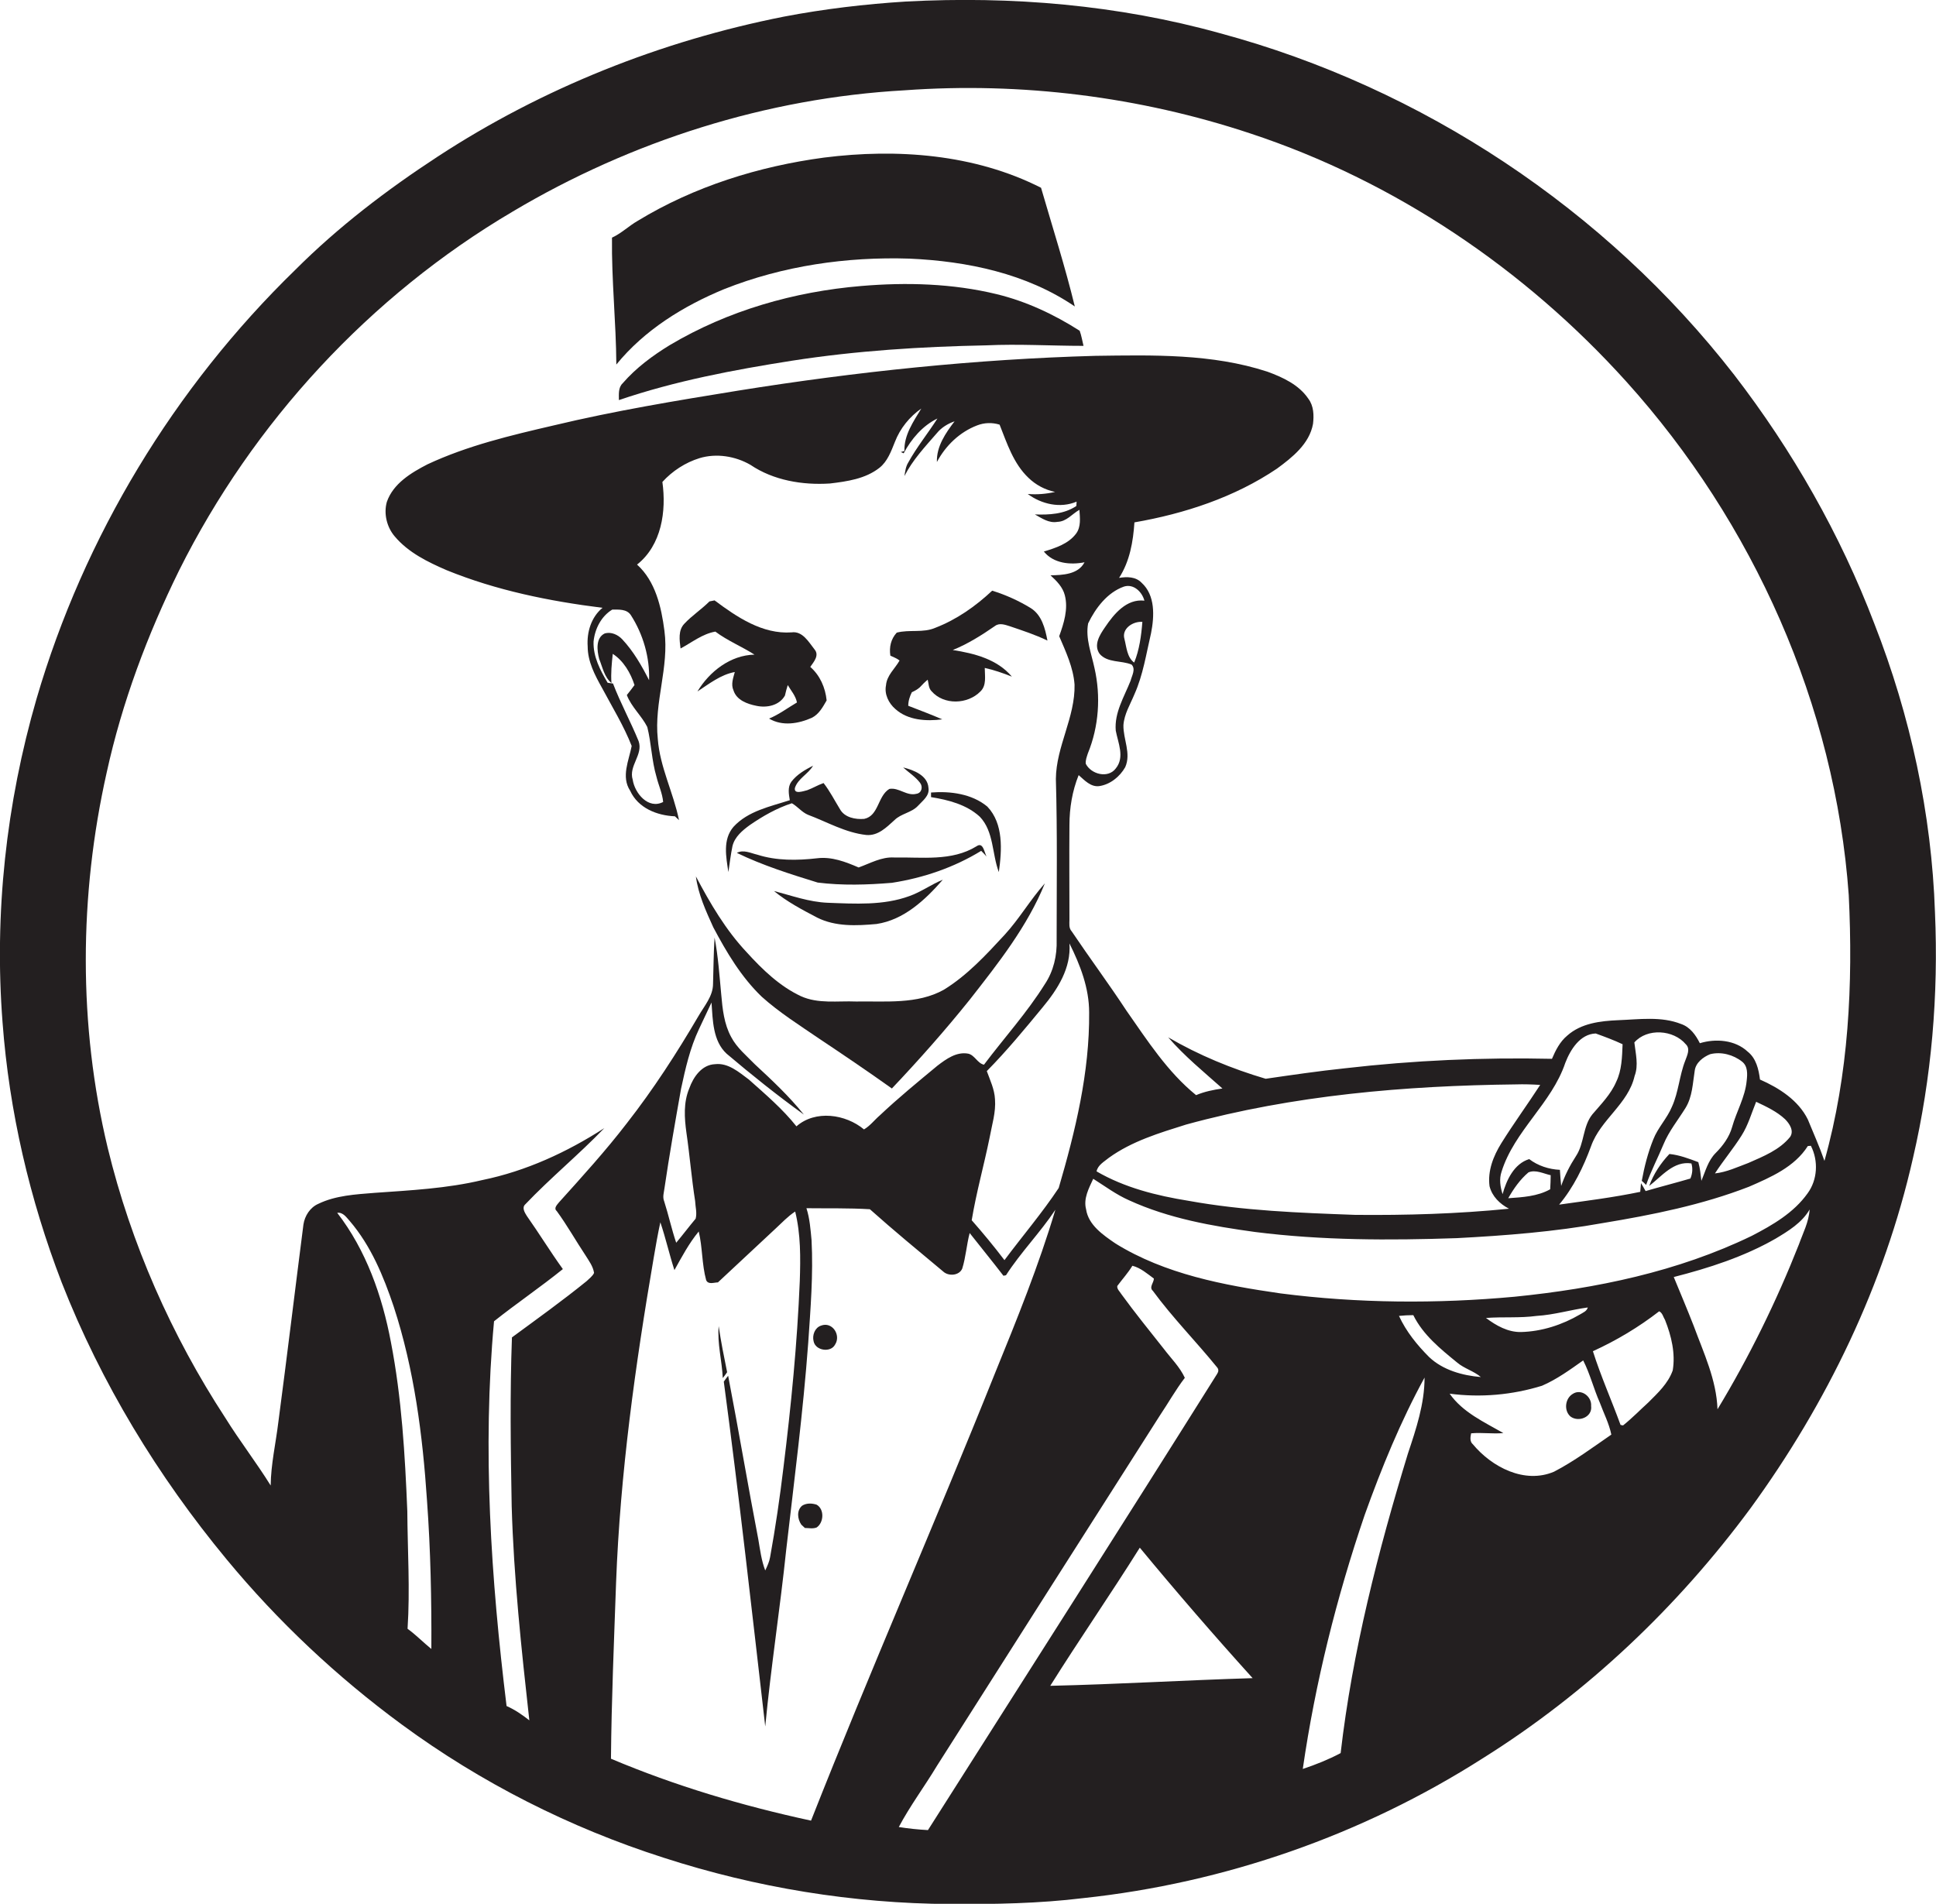 <?xml version="1.0" encoding="utf-8"?>
<!-- Generator: Adobe Illustrator 19.2.0, SVG Export Plug-In . SVG Version: 6.00 Build 0)  -->
<svg version="1.1" id="Layer_1" xmlns="http://www.w3.org/2000/svg" xmlns:xlink="http://www.w3.org/1999/xlink" x="0px" y="0px"
	 viewBox="0 0 756.7 744.2" enable-background="new 0 0 756.7 744.2" xml:space="preserve">
<g>
	<path fill="#231F20" d="M756.3,356.7c-1.3-38.6-9.6-76.9-23.7-112.9c-13.3-34.9-32-67.7-54.8-97.3C627.6,81.9,555.9,34.3,476.9,13
		C437,1.9,395.3-1.6,354.1,0.6c-16,1-32,2.9-47.7,5.9c-48,9.5-94.3,27.9-135.3,54.7c-19.9,13-38.9,27.5-55.7,44.3
		c-47.3,46-82.6,104.3-101.1,167.6c-11.9,41-16.6,84-13.3,126.6c2.6,34.8,10.6,69.1,23.1,101.6c15.4,39.3,37.6,75.8,64.5,108.3
		c20,24.2,43.1,45.9,68.4,64.5c31,22.8,65.8,40.4,102.4,52.1c36.1,11.7,74,17.9,112,18.1c17.3,0.1,34.7-0.2,51.9-2.3
		c55.4-5.9,109.3-24.7,156.3-54.7c40.7-25.5,76.1-59.1,104.6-97.7c29.8-40.9,52.3-87.4,63.5-136.9
		C755,421.2,757.7,388.9,756.3,356.7z M168.6,644.6c-3.2-2.6-6-5.5-9.3-7.9c1-15.3,0-30.7-0.1-46c-0.9-22.1-2.2-44.3-6.4-66
		c-3.4-18.1-9.7-36-21-50.6c2.3-0.3,3.6,1.8,4.9,3.2c8.3,9.7,13.2,21.6,17.2,33.5c8,24.5,11.3,50.2,13,75.8
		C168.3,605.9,168.7,625.2,168.6,644.6z M238.8,687.5c0.2-23,1.2-45.9,2-68.9c1.6-42.6,7.5-84.9,14.7-126.9
		c0.8-4.7,1.6-9.3,2.6-13.9c2.1,6.2,3.5,12.5,5.5,18.7c2.9-5.2,5.7-10.5,9.5-15.1c1.5,6.2,1.2,12.8,2.9,19c0.8,1.9,3.1,0.9,4.6,0.9
		c7.5-7,15-14,22.5-21c2.5-2.3,4.8-4.8,7.7-6.7c2.2,8.9,2.1,18.1,1.8,27.2c-1,24.4-3.4,48.8-6.4,73c-1.4,11.7-3.1,23.3-5.2,34.9
		c-0.3,1.8-1.1,3.5-1.9,5.2c-1.5-3.9-2-8-2.7-12.1c-4.1-21.3-7.7-42.7-11.8-64c-0.6,0.8-1.2,1.5-1.7,2.3c6,44.8,11,89.8,16.2,134.8
		c2.2-23.1,5.8-46.1,8.2-69.1c3.1-26.9,6.6-53.8,8.6-80.9c0.9-13.3,2-26.7,1.3-40.1c-0.4-4.2-0.7-8.5-2-12.5
		c8.3,0.1,16.6-0.1,24.8,0.4c9.3,8.3,19,16.3,28.6,24.3c2.1,2,6.3,1.7,7.5-1.1c1.4-4.5,1.7-9.3,2.9-13.9c4.4,5.6,8.9,11.1,13.2,16.7
		c0.3-0.1,0.8-0.1,1-0.2c5.8-9,13.4-16.7,19.3-25.6c-6.5,21.8-15,42.8-23.6,63.9c-23.4,58.5-48.8,116.3-71.9,174.9
		C290.1,705.9,263.9,698.1,238.8,687.5z M388.9,429.7c-0.2-3.9-1.9-7.4-3.2-11c7.8-7.9,14.8-16.4,21.8-24.9
		c5.9-7.1,11.2-15.4,10.5-25c4.2,8.4,7.7,17.4,7.7,27c0.2,23.4-5.4,46.4-11.9,68.6c-6.5,9.8-14.2,18.8-21.2,28.2
		c-4.1-5.4-8.4-10.6-12.8-15.6c1.8-10.9,4.8-21.5,7-32.3C387.7,439.7,389.3,434.8,388.9,429.7z M362.7,715.4
		c-3.8-0.2-7.6-0.6-11.4-1.2c4.4-8.3,10.1-15.9,14.9-23.9c29-45.6,58-91.3,87.1-136.9c3.3-4.9,6.2-10.1,9.8-14.8
		c-2-4.3-5.4-7.6-8.2-11.3c-5.6-7.1-11.3-14.1-16.6-21.4c-0.6-1-1.8-2-1.6-3.2c2-2.7,4.2-5.1,5.9-7.9c3.2,0.8,5.8,3.1,8.4,5
		c0,1.6-2,3.4-0.4,4.8c7.7,10.5,16.9,19.8,25.1,29.9c0.7,0.8,0.6,1.7,0,2.6C438.3,596.7,400.4,656,362.7,715.4z M410.5,659
		c11.4-18.2,23.6-35.8,35-54c14.3,17.3,29,34.3,44.1,51C463.2,656.8,436.8,658.4,410.5,659z M550.3,568.2
		c-11.7,38.3-21.7,77.3-26.3,117.1c-4.7,2.5-9.7,4.5-14.8,6.2c4.9-33.8,13.2-67,24.2-99.3c6.6-18.4,14-36.5,23.4-53.7
		C556.8,548.8,553.5,558.6,550.3,568.2z M546.8,514.4c1.9-0.2,3.8-0.3,5.6-0.3c3.8,7.7,10.6,13.2,17.1,18.5c2.8,2.4,6.5,3.3,9.3,5.7
		c-7.2-0.6-14.8-2.7-20.2-7.8C553.9,525.8,549.6,520.5,546.8,514.4z M607.4,575.3c-11.5,4.9-24.3-1.8-31.7-10.7
		c-1.3-1.1-1-2.8-0.7-4.3c4.2-0.4,8.4,0.3,12.6-0.1c-7.5-4.3-15.9-8.1-21-15.4c12.1,1.6,24.5,0.5,36.1-3.1c5.8-2.5,11-6.3,16.1-9.9
		c2.7,5.3,4.1,11.1,6.5,16.5c1.5,4.1,3.6,8.1,4.5,12.5C622.4,565.9,615.3,571.2,607.4,575.3z M580.8,515.2
		c6.6-0.5,13.2,0.1,19.8-0.8c6.8-0.4,13.3-2.4,20-3.3c-0.4,1.5-1.9,2-3,2.7c-7,4.1-15,6.7-23.1,6.9
		C589.4,520.8,584.8,518.2,580.8,515.2z M653.8,535.7c-1.8,5.1-5.8,8.8-9.5,12.5c-3.3,3-6.4,6.2-9.9,9c-0.2,0-0.7-0.1-1-0.2
		c-3.5-9.6-7.7-19-10.8-28.8c9.2-4.2,17.9-9.4,25.9-15.6c1.3,0.6,1.6,2.3,2.3,3.4C653.3,522.3,654.9,529.1,653.8,535.7z
		 M703.1,486.5c-8.8,22.3-19.4,43.9-31.8,64.4c-0.4-11.5-5.4-22-9.3-32.6c-2.5-6.4-5.2-12.8-7.8-19.1c13.7-3.5,27.4-7.9,39.8-15
		c5-3,10.3-6.2,13.3-11.4C707,477.7,704.7,482,703.1,486.5z M706.5,466.5c-5.4,7.6-13.7,12.4-21.8,16.6
		c-28.9,14-60.8,20.6-92.7,23.8c-30.4,2.8-61.2,2.6-91.5-1.3c-22.2-3.2-45.1-7.5-64.5-19.5c-4.8-3.3-10.6-7.2-11.5-13.4
		c-1.1-4.2,1.1-8.2,2.8-11.9c4.6,2.9,9,6.2,14,8.4c15.5,7.1,32.5,10.1,49.3,12.4c26.1,3.3,52.5,3.3,78.8,2.4
		c19.1-1,38.2-2.5,57.1-5.9c19.4-3.2,38.8-7.1,57.1-14.2c8.5-3.7,17.8-7.7,23-15.9c0.3,0,0.9-0.1,1.2-0.1
		C710.8,453.8,710.4,461.2,706.5,466.5z M638.8,407.5c5-5.7,15.3-5,20.1,0.7c1.9,1.8,0.5,4.4-0.2,6.4c-2.3,5.8-2.6,12.3-5.2,18
		c-1.9,4.6-5.5,8.2-7.3,12.8c-2.1,5.2-3.5,10.7-4.5,16.2c0.6,0.5,1.1,1,1.7,1.6c1.9-5.5,4.6-10.6,6.8-15.9c2.1-5.1,5.7-9.5,8.6-14.2
		c2.7-4.4,2.8-9.6,3.6-14.6c0.4-3.1,3.3-5.3,6-6.4c4.3-1.1,9.1,0.2,12.5,2.9c2.3,1.8,2.1,4.9,1.8,7.5c-0.6,6.4-4,12-5.7,18.1
		c-1.1,3.9-3.6,7.3-6.4,10.1c-3,3-4,7.1-5.6,10.9c-0.3-2.5-0.5-4.9-1.2-7.3c-3.7-1.4-7.4-2.8-11.3-3.2c-3.4,3.6-6.2,7.8-7.9,12.5
		c4.9-3.8,9.6-9.9,16.5-8.8c0.6,2,0.4,4-0.4,5.9c-5.8,1.7-11.7,3.2-17.5,4.9c-0.6-1.1-1.2-2.1-1.8-3.1l-0.3,3.4
		c-10.5,2.2-21.1,3.5-31.7,5c5.6-6.7,9.5-14.7,12.5-22.9c3.7-10.4,14.5-16.4,17-27.4C640.5,416.4,639.3,411.9,638.8,407.5z
		 M686.4,430.7c4,1.9,8.1,3.8,11.3,6.8c1.7,1.7,3.6,4.5,2,6.9c-4.1,5.1-10.4,7.6-16.3,10.2c-4.3,1.6-8.5,3.6-13.1,4.1
		c3.3-5.1,7.2-9.7,10.4-14.8C683.3,439.8,684.6,435.1,686.4,430.7z M631.7,422.9c-2.1,4.9-5.9,8.7-9.3,12.7
		c-3.8,4.7-3.1,11.3-6.4,16.3c-2.4,3.7-4.4,7.6-5.8,11.7c-0.2-2.1-0.4-4.2-0.5-6.3c-4.3-0.2-8.6-1.6-12-4.2
		c-5.9,1.8-8.9,8.2-10.4,13.7c-0.9-2.8-1.4-5.9-0.4-8.8c5-16,19.6-26.7,24.9-42.5c2-5.2,5.8-11.3,11.9-11.5
		c3.6,1.3,7.1,2.6,10.5,4.2C634,413.2,633.9,418.4,631.7,422.9z M606.1,459.4c0,1.8-0.1,3.7-0.2,5.5c-5,2.8-10.8,3.1-16.4,3.5
		c2.1-3.7,4.6-7.3,7.9-10.1C600.2,457.1,603.3,458.8,606.1,459.4z M586.8,446.9c-3.1,5-5.4,10.8-4.6,16.8c1,4,4,6.9,7.6,8.8
		c-20,2-40.1,2.6-60.2,2.4c-21.8-0.8-43.6-1.6-65.1-5.5c-12.4-2-24.9-5.1-35.9-11.5c0.5-2.5,3-3.8,4.8-5.3c9-6.5,19.7-9.7,30.2-13
		c41.9-11.5,85.6-15.2,128.9-15.7c3.2-0.1,6.3,0,9.5,0.2C597,431.8,591.6,439.2,586.8,446.9z M713.1,453.8
		c-1.9-5.5-4.3-10.8-6.5-16.2c-3.7-7.5-11.2-12.3-18.7-15.6c-0.5-4-1.5-8.3-4.8-10.9c-4.9-4.6-12.5-5.2-18.7-3.3
		c-1.6-3.2-3.8-6.3-7.3-7.5c-7.8-3.1-16.4-1.8-24.6-1.5c-7,0.3-14.5,1.2-19.9,6c-2.9,2.4-4.6,5.8-6,9.1c-27-0.6-54.1,0.6-80.9,3.7
		c-10.4,1.1-20.7,2.6-31,4.1c-13.2-3.9-26.1-9.2-38.1-16.2c6.4,7.4,13.9,13.5,21.2,20c-3.5,0.5-7,1.2-10.3,2.6
		c-11.2-9.1-19-21.3-27.2-33c-6.9-10.5-14.4-20.6-21.4-31c-1.2-1.3-0.9-3-0.9-4.5c0-12.3-0.1-24.7,0-37c0-6.7,1.1-13.4,3.6-19.6
		c2.3,2,4.7,4.7,8,4.3c4.3-0.6,8.1-3.7,10.2-7.4c2.4-5.4-0.8-10.9-0.7-16.4c0.3-4.4,2.7-8.2,4.3-12.1c3.4-7.6,4.6-15.8,6.5-23.9
		c1.3-6.6,1.7-14.8-3.7-19.7c-2.3-2.4-5.7-2.4-8.8-1.9c4.2-6.5,5.5-14.2,6-21.7c19.6-3.4,39.1-9.8,55.7-21c6-4.4,12.7-9.7,14.1-17.5
		c0.4-3.3,0.3-7-1.8-9.8c-3.7-5.5-10-8.4-16-10.6c-21.7-7.1-44.8-6.5-67.3-6.2c-46.8,1.3-93.4,6.2-139.6,13.6
		c-24.1,3.9-48.3,7.9-72.1,13.6c-16.8,3.9-33.7,7.9-49.3,15.2c-6.4,3.3-13.4,7.5-15.9,14.7c-1.3,4.6,0,9.9,3.1,13.5
		c5.3,6.3,12.9,10,20.3,13.2c19.4,7.9,40.1,12.1,60.9,14.7c-4.4,3.6-6.2,9.5-5.8,15.1c0,5.9,2.8,11.2,5.6,16.2
		c4,7.5,8.5,14.8,11.6,22.7c-1.1,5.7-4.2,12-0.6,17.5c3.1,6.8,10.5,9.7,17.5,10c0.4,0.4,1.2,1.1,1.6,1.5
		c-2.2-10.8-7.5-20.8-8.3-31.8c-1.5-14.2,4.5-28,2.6-42.2c-1.2-9.3-3.5-19.4-10.7-25.9c9.6-7.6,11.5-20.9,9.9-32.3
		c3.9-4.3,9-7.6,14.5-9.3c6.6-2,14-0.8,19.9,2.6c9,6.1,20.4,8,31.1,7.3c6.7-0.8,13.8-1.8,19.3-6.1c3.2-2.5,4.6-6.5,6.1-10.2
		c2-5.2,5.7-9.8,10.3-13c-3.1,5.1-6.8,10.4-6.6,16.6l-1.4,0.4c0.3,0.1,0.8,0.4,1.1,0.5c3-5.6,7.4-10.8,13.2-13.6
		c-3.7,5.8-8.1,11.2-11.4,17.2c-1,1.6-1.2,3.5-1.5,5.3c3.2-6.3,8.1-11.5,12.7-16.8c1.8-2.2,4.3-3.7,6.9-4.6
		c-3.5,4.6-7.1,9.8-6.9,15.9c3.4-6.4,8.9-11.7,15.7-14.3c2.8-1.1,5.9-1.2,8.8-0.3c2.9,7.3,5.4,15.2,11.3,20.8
		c2.9,2.8,6.5,4.7,10.4,5.5c-3.5,0.8-7.1,1.1-10.7,0.8c5.4,4,12.7,5.7,19.1,3c0,0.4-0.1,1.3-0.1,1.7c-4.8,3.2-10.6,3.5-16.2,3.3
		c2.7,1.5,5.5,3.5,8.8,2.9c3.6-0.1,5.7-3.1,8.6-4.7c0.2,3.1,0.7,6.6-1.3,9.3c-3,4-8,5.6-12.6,7c3.8,4.7,10.4,5.3,15.9,4.2
		c-2.5,4.8-8.6,5-13.3,5.1c2.4,2.2,4.8,4.6,5.6,7.8c1.4,5.4-0.4,11-2.2,16c2.6,6.1,5.5,12.2,6,18.9c0.3,12.8-7.2,24.2-7.3,36.9
		c0.6,20.9,0.3,41.9,0.3,62.9c0.2,6.1-1.2,12.2-4.6,17.3c-7,11.2-15.9,21-23.8,31.5c-2.5-0.5-3.6-3.7-6.1-4.3
		c-4.6-0.9-8.7,2.1-12.1,4.7c-7.6,6.3-15.3,12.6-22.5,19.4c-2.1,1.8-3.8,4.1-6.2,5.5c-7.2-6-19-7.7-26.4-1.2
		c-5.4-6.8-12.1-12.5-18.6-18.3c-3.9-2.9-8.1-6.6-13.2-6c-5.2,0.2-8.5,5-10.1,9.5c-2.3,5.5-1.9,11.5-1.1,17.3
		c1.3,8.9,2,17.8,3.4,26.7c0.1,2.3,0.8,4.6,0.2,6.9c-2.6,3.1-5,6.3-7.6,9.4c-1.8-5.3-3-10.9-4.7-16.2c-0.7-1.7-0.1-3.4,0.1-5
		c1.9-13,4.2-26,6.5-39c1.7-7.9,3.5-15.9,7-23.3c1.6-3.5,3.3-6.9,4.9-10.4c0.5,6.9,0.5,15,5.9,20c9.8,8.3,19.8,16.3,30.2,23.8
		c-5.7-7.1-12.4-13.4-19.1-19.6c-3.3-3.4-7.1-6.5-9.3-10.7c-2.8-5.1-3.4-11-3.9-16.7c-0.7-7.4-1.2-14.9-2.6-22.2
		c-0.4,6-0.4,12.1-0.6,18.1c0,4.8-3.4,8.6-5.7,12.6c-8.5,14.5-17.6,28.6-28,41.9c-8.3,10.8-17.4,20.8-26.5,30.9
		c-0.7,0.9-2.2,2.3-0.9,3.4c4.1,5.6,7.5,11.7,11.3,17.4c1.3,2.1,2.9,4.2,3.3,6.8c-0.6,1.3-1.9,2.2-2.9,3.2
		c-9.5,7.7-19.4,14.8-29.2,22c-0.8,21.9-0.5,43.9-0.1,65.9c0.8,28,3.8,55.9,6.9,83.8c-2.8-2.2-5.7-4.2-8.9-5.6
		c-6.1-49.8-9.5-100.3-4.9-150.4c8.8-7,18.1-13.3,26.9-20.4c-4.9-6.8-9.3-14-14.1-20.8c-0.8-1.3-2-3.2-0.6-4.5
		c9.9-10.4,21-19.5,30.9-29.8c-14.6,9.4-30.6,16.8-47.7,20.3c-13.8,3.3-28,4-42.1,5c-7.4,0.6-15.2,1-22,4.3
		c-3.2,1.4-5.3,4.7-5.8,8.1c-3.3,25.7-6.4,51.5-9.8,77.2c-1,8.3-2.9,16.4-3,24.8c-5.6-9-12.1-17.4-17.7-26.4
		c-21.1-32.3-36.9-68.1-46-105.6c-11.5-48-11.2-98.6-0.4-146.7c6-27.4,15.9-53.8,28.3-79c28.9-57.9,74.6-107.4,130.4-140.3
		c46.4-27.6,99.3-44.4,153.2-47.4c45.6-3.3,91.9,2.5,135.2,16.9c56.3,18.6,107.1,52.9,146.8,96.9c49.7,55.1,81.7,126.6,87,200.8
		C724.3,384.6,722.6,420,713.1,453.8z M427.8,261.2c-1.2-5.7-3.6-11.6-2.5-17.5c2.9-6,7.5-12.1,14-14.4c3.8-1.2,7.1,2.1,8,5.5
		c-7-0.8-11.9,5.2-15.4,10.4c-2,2.9-4.6,6.9-2.1,10.4c3.1,3.6,8.5,2.5,12.5,4.2c1.7,1.8,0.1,4.3-0.4,6.3c-2.5,6.3-6.4,12.5-5.8,19.5
		c0.9,4.8,3.6,10.4,0,14.8c-3,4-9.6,2.3-11.7-1.8c-0.2-1.4,0.4-2.8,0.8-4.1C429.5,284,430.3,272.2,427.8,261.2z M446.5,243.1
		c-0.4,5.3-1.2,11.1-3.2,15.9c-2.8-2-3-6.1-3.8-9.2C438.3,245.7,442.9,242.8,446.5,243.1z M234.2,257.6c1.3,3.2,2,7.1,4.8,9.4
		c-0.3-3.8,0.1-7.6,0.5-11.4c4.2,2.7,7,7.5,8.5,12.2c-1,1.3-1.9,2.6-3,3.9c1.8,4.7,5.8,8.1,8,12.5c1.6,6.4,1.7,13.1,3.6,19.5
		c0.8,3.3,2.3,6.4,2.6,9.8c-5.8,3-11.1-3.4-11.9-8.7c-1.7-5.4,4.2-9.8,2.3-15.1c-3.1-7.6-7.1-14.9-10-22.5c-0.5-0.1-1.5-0.2-2.1-0.3
		c-2.9-4.9-5.7-10.2-5.5-16.1c0.5-5,3-9.9,7.3-12.5c2.5,0,5.7-0.3,7.3,2.2c4.8,7.5,7.4,16.5,7.1,25.4c-2.9-5.7-6.1-11.3-10.5-16
		c-1.7-1.8-4.3-3-6.8-2.3C232.8,249.3,233.3,254.2,234.2,257.6z"/>
	<path fill="#231F20" d="M283.1,113c22.9-9.1,47.8-12.7,72.4-11.9c22.5,1,45.7,5.8,64.6,18.7c-3.8-15.6-8.7-30.9-13.2-46.4
		c-26-13.2-56.3-15.4-84.8-11.8c-25.5,3.4-50.8,11.3-72.8,24.7c-3.5,2-6.4,4.9-10.1,6.6c-0.2,16.6,1.6,33.1,1.7,49.6
		C251.9,129,267.1,119.6,283.1,113z"/>
	<path fill="#231F20" d="M389.6,115c-17.3-4.2-35.3-4.7-53-3.2c-26.2,2.2-52.1,9.6-74.8,23.1c-6.7,4.1-13.2,8.9-18.4,14.9
		c-1.8,1.7-1.5,4.3-1.5,6.6c22-7.5,44.8-11.8,67.7-15.4c25.1-3.9,50.5-5.5,75.9-6c12.7-0.6,25.3,0.2,38,0.2c-0.5-2-0.8-4-1.5-5.9
		C412,122.9,401.1,117.8,389.6,115z"/>
	<path fill="#231F20" d="M350,277.2c4.9,4.4,12.1,4.8,18.3,4c-4.4-1.9-8.9-3.6-13.3-5.3c0-1.9,0.6-3.7,1.4-5.3
		c1.1-0.5,2.2-1.1,3.1-1.9c1-1.1,2-2.1,3.1-3c0.4,1.5,0.3,3.3,1.5,4.5c4.8,5.5,14.1,5.2,19.1,0.1c2.5-2.4,1.7-6.1,1.7-9.2
		c3.6,0.8,7.1,2,10.6,3.4c-5.7-6.8-14.7-9.1-23.1-10.4c5.9-2.4,11.3-5.8,16.5-9.4c1.7-1.3,3.9-0.5,5.8,0.1c5,1.7,9.9,3.3,14.7,5.6
		c-0.9-4.7-2.2-10.1-6.7-12.8c-4.6-2.8-9.7-5.1-14.9-6.7c-6.5,6.1-13.9,11.3-22.2,14.5c-4.8,2.1-10.1,0.6-15.1,1.9
		c-2.3,2.5-3,5.7-2.5,9c1.2,0.6,2.5,1,3.6,1.9c-1.8,3.2-5,5.8-5.3,9.7C345.6,271.3,347.3,274.9,350,277.2z"/>
	<path fill="#231F20" d="M279.6,246.9c4.8,3.6,10.3,5.8,15.3,9c-9.4,0.2-17.6,6.6-22.3,14.4c4.6-3,9.1-6.6,14.6-7.6
		c-0.6,2.3-1.6,4.8-0.5,7.2c1.2,3.8,5.4,5.3,8.9,6c4.1,0.9,9-0.1,11.2-4c0.3-1.4,0.7-2.8,1.1-4.1c1.3,2.2,3.1,4.2,3.6,6.8
		c-3.6,2.1-7,4.7-10.9,6.3c5.2,3.1,11.5,2,16.7-0.3c2.8-1.4,4.3-4.2,5.8-6.8c-0.5-5-2.6-9.8-6.4-13.1c1.4-2,3.6-4.5,1.7-6.8
		c-2.3-2.9-4.7-7.3-9-6.7c-11.4,0.8-21.4-6-30.1-12.5c-0.5,0.1-1.5,0.3-2,0.4c-3.1,3.1-6.8,5.5-9.8,8.7c-2.5,2.6-1.9,6.4-1.5,9.7
		C270.5,251.1,274.5,247.8,279.6,246.9z"/>
	<path fill="#231F20" d="M315.5,308.9c-1.3,0.3-5.3,1.8-4.8-0.9c1.2-3.7,5.2-5.4,7.1-8.7c-3.1,1.6-6.3,3.4-8.5,6.3
		c-1.5,2.1-1,4.8-0.6,7.2c-7.7,2.5-16.3,4.2-22,10.4c-4.3,5-2.9,11.8-2,17.7c0.5-3.4,0.9-6.8,1.6-10.2c0.9-3.6,3.9-6.1,6.8-8.2
		c5.1-3.5,10.5-6.6,16.4-8.5c2.3,1.3,3.9,3.5,6.3,4.5c7.5,2.8,14.6,7,22.8,7.9c4.6,0.4,7.9-3,11-5.8c2.6-2.6,6.7-2.9,9.2-5.6
		c1.8-2,4.6-3.9,4.1-7c-0.3-4.9-5.8-7-9.9-8c2.2,2,4.8,3.6,6.6,6c1.2,1.5,0.7,4-1.4,4.3c-3.8,1-6.9-2.6-10.6-1.9
		c-4.6,2.8-4.1,10.5-9.8,11.7c-3.4,0.3-7.7-0.5-9.5-3.8c-2.1-3.4-3.9-7-6.4-10.2C319.6,306.9,317.7,308.1,315.5,308.9z"/>
	<path fill="#231F20" d="M390.4,340.9c1.2-8.5,1.9-18.9-4.5-25.6c-6-5-14.5-6.1-22-5.5c0,0.4,0,1.3,0,1.8c6.8,1.1,13.9,2.9,19.1,7.7
		C388.5,325.1,387.7,333.8,390.4,340.9z"/>
	<path fill="#231F20" d="M349.5,335.2c-5-0.3-9.4,2.3-13.9,3.9c-5.1-2.2-10.5-4.3-16.2-3.6c-7.8,0.9-15.9,1-23.4-1.4
		c-2.6-0.6-5.4-2.1-8-0.7c10.1,4.9,20.9,8.3,31.6,11.6c9.6,1.2,19.4,0.9,29,0.1c12.3-1.9,24.3-6,34.9-12.5c0.5,0.5,1.6,1.6,2.1,2.2
		c-0.9-1.6-1.3-5.8-3.9-4C372,336.8,360.3,335,349.5,335.2z"/>
	<path fill="#231F20" d="M368.9,386.9c-10.4,5.8-22.9,4.4-34.3,4.6c-7.2-0.3-14.8,1-21.6-2.1c-8.3-3.9-15-10.4-21.1-17.1
		c-8.2-8.7-14.3-19.1-19.9-29.7c0.9,7,3.9,13.5,6.8,19.9c5.2,9.8,10.9,19.4,18.9,27.1c6.9,6.2,14.7,11.1,22.3,16.3
		c9.6,6.4,19.2,12.9,28.6,19.6c10.6-11.2,20.8-22.7,30.5-34.8c11.1-14.2,22.5-28.6,29.3-45.4c-5.7,6.4-10,13.9-15.8,20.2
		C385.3,373.4,378,381.3,368.9,386.9z"/>
	<path fill="#231F20" d="M323.5,352.9c-7.3-0.3-14.1-2.8-21-4.6c5.1,4.2,11,7.3,16.9,10.4c7.2,3.6,15.4,3.2,23.2,2.5
		c10.7-1.6,19-9.4,25.9-17.3c-4.5,1.8-8.5,4.8-13.1,6.4C345.3,354,334.2,353.3,323.5,352.9z"/>
	<path fill="#231F20" d="M320.9,518.2c-2.4,0.8-3.5,3.7-2.9,6.1c0.7,3.7,6.7,4.6,8.4,1.3C328.8,521.9,325.3,516.5,320.9,518.2z"/>
	<path fill="#231F20" d="M280.9,518.4c-0.6,6.8,1.3,13.5,1.6,20.3c0.6-0.8,1.2-1.5,1.7-2.3C283,530.5,281.8,524.5,280.9,518.4z"/>
	<path fill="#231F20" d="M614.7,544.9c-3,1.8-3.5,6.5-0.9,8.8c3.1,2.4,8.7,0.3,8.1-4.1C622.2,545.9,618,542.7,614.7,544.9z"/>
	<path fill="#231F20" d="M319.2,588.2c-1.8-0.6-4-0.7-5.7,0.4c-2.2,1.9-1.8,5.2-0.3,7.4c0.3,0.3,1,0.9,1.4,1.3
		c1.5,0,3.1,0.4,4.6-0.2C322,595.2,322.3,590,319.2,588.2z"/>
</g>
</svg>
